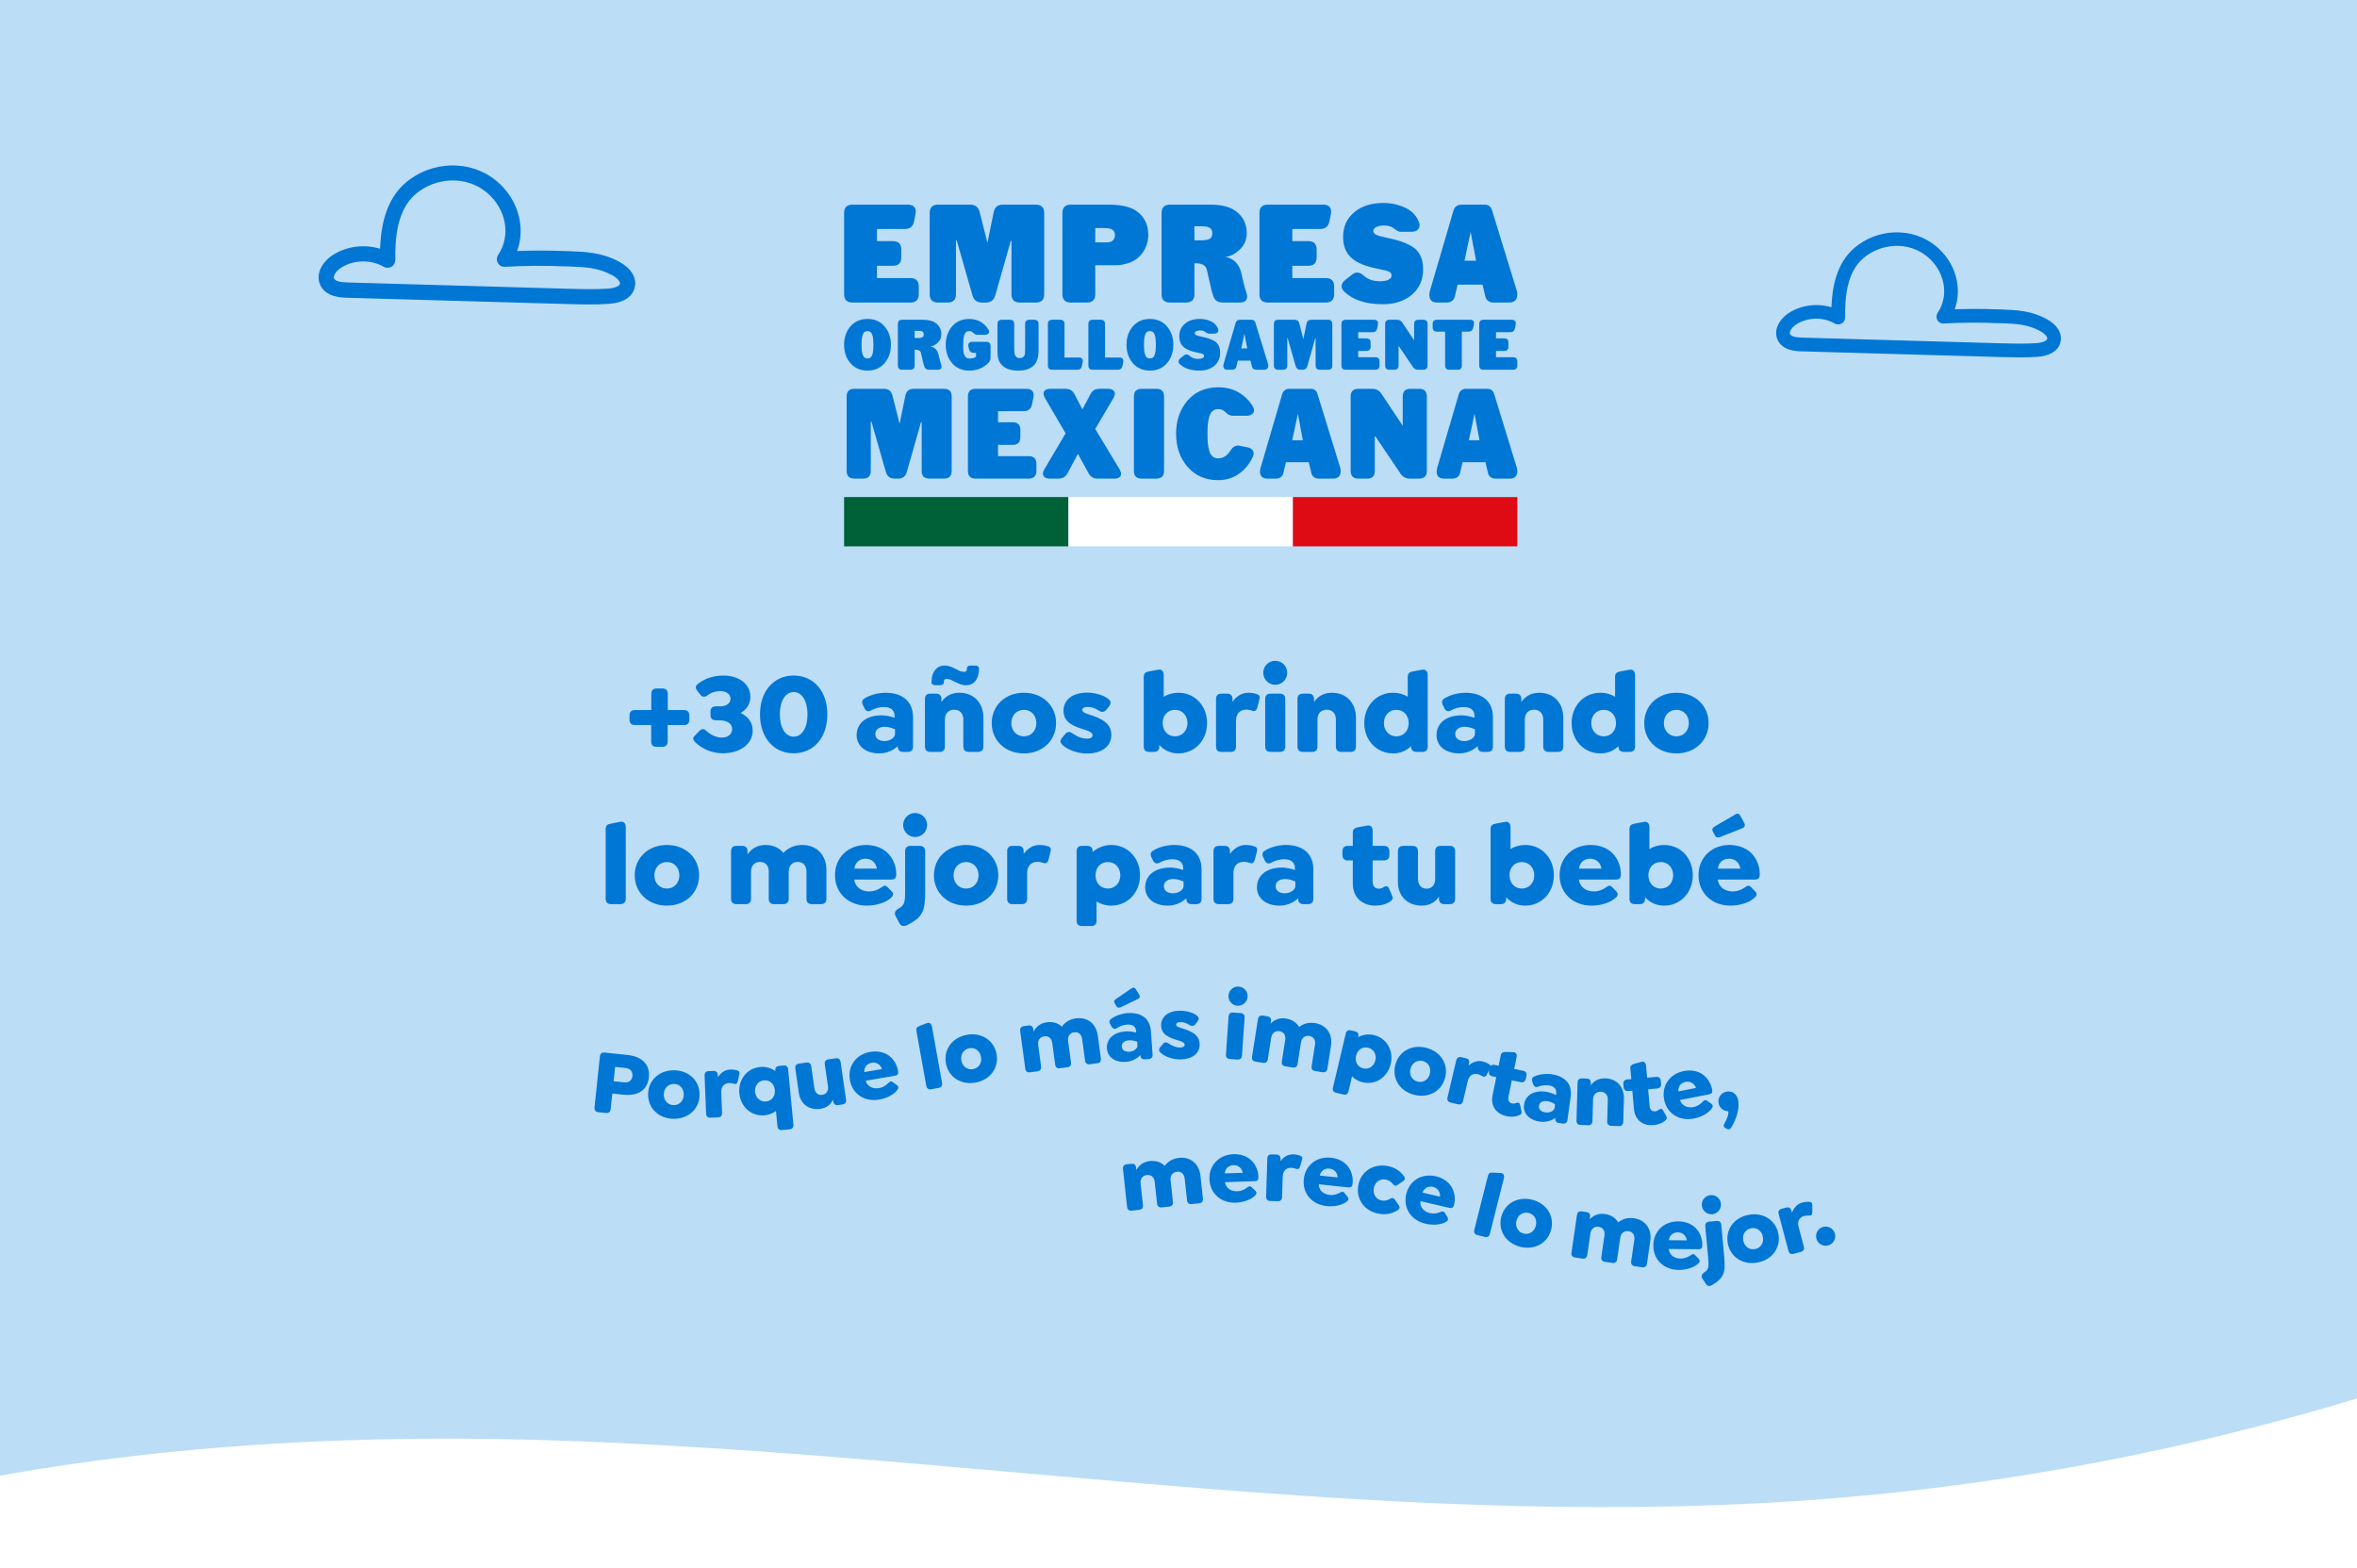 <svg width="511" height="340" viewBox="0 0 511 340" fill="none" xmlns="http://www.w3.org/2000/svg">
<rect x="0" y="0" width="511" height="340" fill="#333333" stroke="none"/>
<g clip-path="url(#clip0_777_2)">
<rect width="511" height="340" fill="white"/>
<path d="M-166.002 59.018C-102.255 2.979 -2.077 -12.09 89.299 -9.536C180.676 -6.982 271.092 9.805 362.553 3.741C469.537 -3.344 574.2 -42.825 652.242 -105.548L678.937 216.123C600.895 278.846 496.232 318.328 389.248 325.413C297.786 331.468 207.359 314.682 115.994 312.136C24.63 309.59 -75.56 324.65 -139.307 380.69L-166.002 59.018Z" fill="#BBDDF6"/>
<rect x="41" y="-42.548" width="430" height="316" fill="#BBDDF6"/>
<path d="M148.3 153.925C149.05 153.925 149.45 154.35 149.45 155.075V156C149.45 156.75 149.05 157.175 148.3 157.175H144.75V160.75C144.75 161.5 144.325 161.9 143.575 161.9H142.325C141.575 161.9 141.175 161.5 141.175 160.725V157.175H137.625C136.875 157.175 136.475 156.75 136.475 156V155.075C136.475 154.35 136.875 153.925 137.625 153.925H141.2V150.4C141.2 149.675 141.6 149.25 142.35 149.25H143.6C144.35 149.25 144.775 149.625 144.775 150.4V153.925H148.3ZM160.583 154.55C162.183 155.35 163.183 156.6 163.183 158.375C163.183 161.275 160.508 163.3 156.633 163.3C154.383 163.3 152.233 162.3 150.883 161.05C150.333 160.55 150.058 160.075 150.558 159.575L151.508 158.575C151.933 158.1 152.458 157.8 153.058 158.375C153.908 159.2 155.258 159.9 156.483 159.9C157.883 159.9 158.733 159.125 158.733 158.025C158.733 156.875 157.658 156.15 155.958 156.15H155.183C154.433 156.15 154.033 155.725 154.033 155V154.275C154.033 153.525 154.433 153.125 155.183 153.125H156.158C157.483 153.125 158.383 152.45 158.383 151.475C158.383 150.525 157.483 149.825 156.208 149.825C155.158 149.825 154.208 150.1 153.358 150.75C152.783 151.2 152.233 151.125 151.783 150.55L151.108 149.65C150.658 149.075 150.833 148.6 151.433 148.15C152.933 147.025 154.783 146.45 156.833 146.45C160.283 146.45 162.683 148.35 162.683 151.05C162.683 152.625 161.883 153.775 160.583 154.55ZM179.366 154.875C179.366 159.9 176.416 163.3 172.066 163.3C167.741 163.3 164.766 159.9 164.766 154.875C164.766 149.85 167.741 146.45 172.066 146.45C176.416 146.45 179.366 149.85 179.366 154.875ZM169.066 154.875C169.066 157.775 170.291 159.7 172.066 159.7C173.866 159.7 175.066 157.775 175.066 154.875C175.066 151.95 173.866 150.025 172.066 150.025C170.291 150.025 169.066 151.95 169.066 154.875ZM191.97 150.175C194.995 150.175 197.945 151.5 197.945 155.525V161.85C197.945 162.6 197.545 163 196.795 163H195.77C195.045 163 194.645 162.575 194.645 161.85V161.75C193.595 162.7 192.195 163.325 190.645 163.325C187.67 163.325 185.72 161.725 185.72 159.35C185.72 156.775 187.845 155.075 191.095 155.075C192.07 155.075 193.045 155.3 193.945 155.6V155.15C193.945 153.975 193.12 153.275 191.67 153.275C190.445 153.275 189.47 153.65 188.87 154C188.32 154.3 187.77 154.25 187.42 153.55L187.145 152.975C186.72 152.175 186.92 151.725 187.445 151.4C188.67 150.625 190.47 150.175 191.97 150.175ZM191.745 160.65C193.095 160.65 194.045 159.8 194.045 159.125V158.1C193.57 157.875 192.695 157.55 191.795 157.55C190.57 157.55 189.77 158.2 189.77 159.125C189.77 160.05 190.545 160.65 191.745 160.65ZM202.953 148.55C202.278 148.55 201.953 148.35 201.953 147.85C201.953 145.55 203.203 144.275 204.753 144.275C206.553 144.275 207.728 145.65 208.953 145.65C209.478 145.65 209.628 145.4 209.628 144.975C209.628 144.475 209.903 144.275 210.603 144.275H211.278C211.953 144.275 212.253 144.475 212.253 144.975C212.253 147.3 211.053 148.55 209.503 148.55C207.678 148.55 206.453 147.175 205.278 147.175C204.728 147.175 204.628 147.45 204.628 147.85C204.628 148.35 204.303 148.55 203.603 148.55H202.953ZM208.003 150.175C211.053 150.175 213.203 152.3 213.203 155.625V161.85C213.203 162.575 212.778 163 212.053 163H210.003C209.278 163 208.853 162.575 208.853 161.85V155.95C208.853 154.7 208.103 153.85 206.878 153.85C205.628 153.85 204.853 154.7 204.853 155.95V161.85C204.853 162.575 204.453 163 203.728 163H201.653C200.928 163 200.528 162.575 200.528 161.85V151.525C200.528 150.8 200.928 150.375 201.653 150.375H202.978C203.703 150.375 204.103 150.8 204.103 151.525V152.175C204.928 151 206.178 150.175 208.003 150.175ZM221.982 163.325C217.932 163.325 215.007 160.525 215.007 156.75C215.007 152.975 217.932 150.175 221.982 150.175C226.032 150.175 228.957 152.975 228.957 156.75C228.957 160.525 226.032 163.325 221.982 163.325ZM221.982 159.625C223.557 159.625 224.682 158.4 224.682 156.75C224.682 155.1 223.557 153.875 221.982 153.875C220.407 153.875 219.257 155.1 219.257 156.75C219.257 158.4 220.407 159.625 221.982 159.625ZM235.664 163.35C233.464 163.35 231.414 162.475 230.414 161.55C229.839 161.025 229.714 160.55 230.314 159.875L230.914 159.15C231.489 158.45 232.039 158.65 232.589 159.025C233.439 159.65 234.539 160.125 235.689 160.125C236.439 160.125 236.864 159.85 236.864 159.375C236.864 158.775 236.089 158.5 235.289 158.225C233.064 157.55 230.564 156.75 230.564 154.1C230.564 151.675 232.564 150.15 235.689 150.15C237.489 150.15 239.414 150.775 240.289 151.525C240.864 152.025 240.964 152.475 240.364 153.225L239.839 153.875C239.414 154.425 238.814 154.425 238.239 154.075C237.539 153.575 236.739 153.25 235.739 153.25C235.039 153.25 234.639 153.525 234.639 153.925C234.639 154.55 235.789 154.75 237.364 155.325C239.414 156.125 240.939 157.15 240.939 159.325C240.939 161.85 238.789 163.35 235.664 163.35ZM255.466 150.175C259.091 150.175 261.691 153.05 261.691 156.75C261.691 160.45 259.066 163.325 255.466 163.325C253.716 163.325 252.341 162.6 251.341 161.5V161.85C251.341 162.575 250.941 163 250.216 163H249.091C248.366 163 247.966 162.575 247.966 161.85V146.7C247.966 145.975 248.366 145.675 249.091 145.55L251.141 145.175C251.891 145.025 252.291 145.575 252.291 146.325V151.05C253.191 150.5 254.266 150.175 255.466 150.175ZM254.741 159.625C256.341 159.625 257.441 158.375 257.441 156.75C257.441 155.125 256.341 153.875 254.741 153.875C253.241 153.875 252.066 155 252.066 156.75C252.091 158.5 253.241 159.625 254.741 159.625ZM272.433 150.45C272.858 150.6 273.258 150.8 273.058 151.525L272.583 153.4C272.383 154.1 271.958 154.25 271.533 154.075C271.133 153.95 270.658 153.825 270.233 153.825C268.758 153.825 267.958 154.8 267.958 156.275V161.85C267.958 162.575 267.558 163 266.833 163H264.758C264.033 163 263.633 162.575 263.633 161.85V151.525C263.633 150.8 264.033 150.375 264.758 150.375H266.083C266.808 150.375 267.208 150.8 267.208 151.525V152.125C268.083 150.9 269.258 150.175 270.633 150.175C271.308 150.175 271.908 150.275 272.433 150.45ZM276.471 148.45C275.046 148.45 273.871 147.275 273.871 145.85C273.871 144.4 275.046 143.25 276.471 143.25C277.921 143.25 279.071 144.4 279.071 145.85C279.071 147.275 277.921 148.45 276.471 148.45ZM275.446 163C274.696 163 274.296 162.575 274.296 161.85V151.525C274.296 150.8 274.696 150.375 275.446 150.375H277.496C278.221 150.375 278.646 150.8 278.646 151.525V161.85C278.646 162.575 278.221 163 277.496 163H275.446ZM288.772 150.175C291.822 150.175 293.972 152.3 293.972 155.625V161.85C293.972 162.575 293.547 163 292.822 163H290.772C290.047 163 289.622 162.575 289.622 161.85V155.95C289.622 154.7 288.872 153.85 287.647 153.85C286.397 153.85 285.622 154.7 285.622 155.95V161.85C285.622 162.575 285.222 163 284.497 163H282.422C281.697 163 281.297 162.575 281.297 161.85V151.525C281.297 150.8 281.697 150.375 282.422 150.375H283.747C284.472 150.375 284.872 150.8 284.872 151.525V152.175C285.697 151 286.947 150.175 288.772 150.175ZM308.376 145.175C309.126 145.075 309.526 145.575 309.526 146.325V161.85C309.526 162.575 309.126 163 308.401 163H307.076C306.351 163 305.926 162.575 305.926 161.85V161.75C304.951 162.7 303.651 163.325 302.026 163.325C298.426 163.325 295.776 160.45 295.776 156.75C295.776 153.05 298.401 150.175 302.026 150.175C303.226 150.175 304.301 150.5 305.201 151.05V146.7C305.201 145.975 305.601 145.675 306.326 145.55L308.376 145.175ZM302.726 159.625C304.251 159.625 305.401 158.5 305.401 156.75C305.401 155 304.226 153.875 302.726 153.875C301.151 153.875 300.026 155.125 300.026 156.75C300.026 158.375 301.151 159.625 302.726 159.625ZM317.692 150.175C320.717 150.175 323.667 151.5 323.667 155.525V161.85C323.667 162.6 323.267 163 322.517 163H321.492C320.767 163 320.367 162.575 320.367 161.85V161.75C319.317 162.7 317.917 163.325 316.367 163.325C313.392 163.325 311.442 161.725 311.442 159.35C311.442 156.775 313.567 155.075 316.817 155.075C317.792 155.075 318.767 155.3 319.667 155.6V155.15C319.667 153.975 318.842 153.275 317.392 153.275C316.167 153.275 315.192 153.65 314.592 154C314.042 154.3 313.492 154.25 313.142 153.55L312.867 152.975C312.442 152.175 312.642 151.725 313.167 151.4C314.392 150.625 316.192 150.175 317.692 150.175ZM317.467 160.65C318.817 160.65 319.767 159.8 319.767 159.125V158.1C319.292 157.875 318.417 157.55 317.517 157.55C316.292 157.55 315.492 158.2 315.492 159.125C315.492 160.05 316.267 160.65 317.467 160.65ZM333.725 150.175C336.775 150.175 338.925 152.3 338.925 155.625V161.85C338.925 162.575 338.5 163 337.775 163H335.725C335 163 334.575 162.575 334.575 161.85V155.95C334.575 154.7 333.825 153.85 332.6 153.85C331.35 153.85 330.575 154.7 330.575 155.95V161.85C330.575 162.575 330.175 163 329.45 163H327.375C326.65 163 326.25 162.575 326.25 161.85V151.525C326.25 150.8 326.65 150.375 327.375 150.375H328.7C329.425 150.375 329.825 150.8 329.825 151.525V152.175C330.65 151 331.9 150.175 333.725 150.175ZM353.329 145.175C354.079 145.075 354.479 145.575 354.479 146.325V161.85C354.479 162.575 354.079 163 353.354 163H352.029C351.304 163 350.879 162.575 350.879 161.85V161.75C349.904 162.7 348.604 163.325 346.979 163.325C343.379 163.325 340.729 160.45 340.729 156.75C340.729 153.05 343.354 150.175 346.979 150.175C348.179 150.175 349.254 150.5 350.154 151.05V146.7C350.154 145.975 350.554 145.675 351.279 145.55L353.329 145.175ZM347.679 159.625C349.204 159.625 350.354 158.5 350.354 156.75C350.354 155 349.179 153.875 347.679 153.875C346.104 153.875 344.979 155.125 344.979 156.75C344.979 158.375 346.104 159.625 347.679 159.625ZM363.446 163.325C359.396 163.325 356.471 160.525 356.471 156.75C356.471 152.975 359.396 150.175 363.446 150.175C367.496 150.175 370.421 152.975 370.421 156.75C370.421 160.525 367.496 163.325 363.446 163.325ZM363.446 159.625C365.021 159.625 366.146 158.4 366.146 156.75C366.146 155.1 365.021 153.875 363.446 153.875C361.871 153.875 360.721 155.1 360.721 156.75C360.721 158.4 361.871 159.625 363.446 159.625ZM132.463 196C131.713 196 131.313 195.575 131.313 194.85V179.7C131.313 178.975 131.713 178.675 132.463 178.55L134.488 178.15C135.238 178 135.663 178.55 135.663 179.3V194.85C135.663 195.575 135.238 196 134.513 196H132.463ZM144.588 196.325C140.538 196.325 137.613 193.525 137.613 189.75C137.613 185.975 140.538 183.175 144.588 183.175C148.638 183.175 151.563 185.975 151.563 189.75C151.563 193.525 148.638 196.325 144.588 196.325ZM144.588 192.625C146.163 192.625 147.288 191.4 147.288 189.75C147.288 188.1 146.163 186.875 144.588 186.875C143.013 186.875 141.863 188.1 141.863 189.75C141.863 191.4 143.013 192.625 144.588 192.625ZM173.917 183.175C177.017 183.175 179.167 185.3 179.167 188.625V194.85C179.167 195.575 178.767 196 178.042 196H175.967C175.242 196 174.842 195.575 174.842 194.85V188.95C174.842 187.675 174.142 186.85 172.942 186.85C171.767 186.85 170.992 187.675 170.992 188.95V194.85C170.992 195.575 170.592 196 169.867 196H167.792C167.067 196 166.667 195.575 166.667 194.85V188.95C166.667 187.675 165.967 186.85 164.767 186.85C163.592 186.85 162.817 187.675 162.817 188.95V194.85C162.817 195.575 162.417 196 161.692 196H159.617C158.892 196 158.492 195.575 158.492 194.85V184.525C158.492 183.8 158.892 183.375 159.617 183.375H160.942C161.667 183.375 162.067 183.8 162.067 184.525V185.2C162.892 184.025 164.142 183.175 165.942 183.175C167.617 183.175 168.967 183.8 169.842 184.9C170.767 183.875 172.142 183.175 173.917 183.175ZM185.203 190.675C185.403 192.35 186.803 193.25 188.453 193.25C189.353 193.25 190.228 192.975 191.128 192.35C191.578 192 191.953 191.825 192.428 192.325L193.278 193.2C193.828 193.725 193.628 194.15 193.328 194.475C192.203 195.675 189.928 196.325 187.953 196.325C183.953 196.325 181.028 193.625 181.028 189.725C181.028 185.95 183.828 183.175 187.753 183.175C189.753 183.175 191.403 183.875 192.478 184.95C193.628 186.1 194.303 187.75 194.303 189.475C194.303 190.35 194.078 190.675 193.153 190.675H185.203ZM187.653 186.15C186.328 186.15 185.403 186.975 185.228 188.3H190.103C190.003 187.7 189.753 187.2 189.403 186.85C188.953 186.4 188.378 186.15 187.653 186.15ZM198.401 181.45C196.976 181.45 195.801 180.275 195.801 178.85C195.801 177.4 196.976 176.25 198.401 176.25C199.851 176.25 201.001 177.4 201.001 178.85C201.001 180.275 199.851 181.45 198.401 181.45ZM196.601 200.575C195.926 200.9 195.351 200.775 195.001 200.15L194.201 198.65C193.851 198 194.001 197.45 194.651 197.075C196.151 196.2 196.226 195.7 196.226 193V184.525C196.226 183.8 196.651 183.375 197.376 183.375H199.426C200.151 183.375 200.576 183.8 200.576 184.525V193.275C200.576 197.375 200.126 198.875 196.601 200.575ZM209.451 196.325C205.401 196.325 202.476 193.525 202.476 189.75C202.476 185.975 205.401 183.175 209.451 183.175C213.501 183.175 216.426 185.975 216.426 189.75C216.426 193.525 213.501 196.325 209.451 196.325ZM209.451 192.625C211.026 192.625 212.151 191.4 212.151 189.75C212.151 188.1 211.026 186.875 209.451 186.875C207.876 186.875 206.726 188.1 206.726 189.75C206.726 191.4 207.876 192.625 209.451 192.625ZM227.156 183.45C227.581 183.6 227.981 183.8 227.781 184.525L227.306 186.4C227.106 187.1 226.681 187.25 226.256 187.075C225.856 186.95 225.381 186.825 224.956 186.825C223.481 186.825 222.681 187.8 222.681 189.275V194.85C222.681 195.575 222.281 196 221.556 196H219.481C218.756 196 218.356 195.575 218.356 194.85V184.525C218.356 183.8 218.756 183.375 219.481 183.375H220.806C221.531 183.375 221.931 183.8 221.931 184.525V185.125C222.806 183.9 223.981 183.175 225.356 183.175C226.031 183.175 226.631 183.275 227.156 183.45ZM240.909 183.175C244.509 183.175 247.159 186.05 247.159 189.75C247.159 193.425 244.534 196.325 240.909 196.325C239.709 196.325 238.634 196 237.734 195.425V199.6C237.734 200.325 237.334 200.75 236.609 200.75H234.534C233.809 200.75 233.409 200.325 233.409 199.6V184.525C233.409 183.8 233.809 183.375 234.534 183.375H235.759C236.484 183.375 236.884 183.8 236.884 184.525V184.7C237.959 183.775 239.334 183.175 240.909 183.175ZM240.184 192.625C241.784 192.625 242.884 191.375 242.884 189.75C242.884 188.125 241.784 186.875 240.184 186.875C238.684 186.875 237.509 188 237.509 189.75C237.509 191.5 238.684 192.625 240.184 192.625ZM254.526 183.175C257.551 183.175 260.501 184.5 260.501 188.525V194.85C260.501 195.6 260.101 196 259.351 196H258.326C257.601 196 257.201 195.575 257.201 194.85V194.75C256.151 195.7 254.751 196.325 253.201 196.325C250.226 196.325 248.276 194.725 248.276 192.35C248.276 189.775 250.401 188.075 253.651 188.075C254.626 188.075 255.601 188.3 256.501 188.6V188.15C256.501 186.975 255.676 186.275 254.226 186.275C253.001 186.275 252.026 186.65 251.426 187C250.876 187.3 250.326 187.25 249.976 186.55L249.701 185.975C249.276 185.175 249.476 184.725 250.001 184.4C251.226 183.625 253.026 183.175 254.526 183.175ZM254.301 193.65C255.651 193.65 256.601 192.8 256.601 192.125V191.1C256.126 190.875 255.251 190.55 254.351 190.55C253.126 190.55 252.326 191.2 252.326 192.125C252.326 193.05 253.101 193.65 254.301 193.65ZM271.884 183.45C272.309 183.6 272.709 183.8 272.509 184.525L272.034 186.4C271.834 187.1 271.409 187.25 270.984 187.075C270.584 186.95 270.109 186.825 269.684 186.825C268.209 186.825 267.409 187.8 267.409 189.275V194.85C267.409 195.575 267.009 196 266.284 196H264.209C263.484 196 263.084 195.575 263.084 194.85V184.525C263.084 183.8 263.484 183.375 264.209 183.375H265.534C266.259 183.375 266.659 183.8 266.659 184.525V185.125C267.534 183.9 268.709 183.175 270.084 183.175C270.759 183.175 271.359 183.275 271.884 183.45ZM278.757 183.175C281.782 183.175 284.732 184.5 284.732 188.525V194.85C284.732 195.6 284.332 196 283.582 196H282.557C281.832 196 281.432 195.575 281.432 194.85V194.75C280.382 195.7 278.982 196.325 277.432 196.325C274.457 196.325 272.507 194.725 272.507 192.35C272.507 189.775 274.632 188.075 277.882 188.075C278.857 188.075 279.832 188.3 280.732 188.6V188.15C280.732 186.975 279.907 186.275 278.457 186.275C277.232 186.275 276.257 186.65 275.657 187C275.107 187.3 274.557 187.25 274.207 186.55L273.932 185.975C273.507 185.175 273.707 184.725 274.232 184.4C275.457 183.625 277.257 183.175 278.757 183.175ZM278.532 193.65C279.882 193.65 280.832 192.8 280.832 192.125V191.1C280.357 190.875 279.482 190.55 278.582 190.55C277.357 190.55 276.557 191.2 276.557 192.125C276.557 193.05 277.332 193.65 278.532 193.65ZM301.864 194.3C302.139 194.9 301.689 195.2 301.364 195.45C300.589 196 299.414 196.325 298.189 196.325C295.689 196.325 293.289 194.9 293.289 191.475V186.525H292.189C291.439 186.525 291.039 186.1 291.039 185.375V184.525C291.039 183.775 291.439 183.375 292.189 183.375H293.289V180.475C293.289 179.75 293.714 179.475 294.439 179.325L296.439 178.975C297.189 178.825 297.589 179.35 297.589 180.1V183.375H300.064C300.789 183.375 301.214 183.775 301.214 184.525V185.375C301.214 186.1 300.789 186.525 300.064 186.525H297.589V191.025C297.589 192.25 298.214 192.65 298.989 192.65C299.364 192.65 299.739 192.475 300.014 192.3C300.639 191.9 300.939 192.2 301.164 192.675L301.864 194.3ZM314.347 183.375C315.072 183.375 315.472 183.8 315.472 184.525V194.85C315.472 195.575 315.072 196 314.347 196H313.122C312.397 196 311.972 195.575 311.972 194.85V194.35C311.222 195.5 310.022 196.325 308.247 196.325C305.147 196.325 303.072 194.275 303.072 191.225V184.525C303.072 183.8 303.497 183.375 304.222 183.375H306.272C306.997 183.375 307.422 183.8 307.422 184.525V190.6C307.422 191.8 308.122 192.65 309.272 192.65C310.447 192.65 311.147 191.8 311.147 190.575V184.525C311.147 183.8 311.547 183.375 312.272 183.375H314.347ZM330.657 183.175C334.282 183.175 336.882 186.05 336.882 189.75C336.882 193.45 334.257 196.325 330.657 196.325C328.907 196.325 327.532 195.6 326.532 194.5V194.85C326.532 195.575 326.132 196 325.407 196H324.282C323.557 196 323.157 195.575 323.157 194.85V179.7C323.157 178.975 323.557 178.675 324.282 178.55L326.332 178.175C327.082 178.025 327.482 178.575 327.482 179.325V184.05C328.382 183.5 329.457 183.175 330.657 183.175ZM329.932 192.625C331.532 192.625 332.632 191.375 332.632 189.75C332.632 188.125 331.532 186.875 329.932 186.875C328.432 186.875 327.257 188 327.257 189.75C327.282 191.5 328.432 192.625 329.932 192.625ZM342.299 190.675C342.499 192.35 343.899 193.25 345.549 193.25C346.449 193.25 347.324 192.975 348.224 192.35C348.674 192 349.049 191.825 349.524 192.325L350.374 193.2C350.924 193.725 350.724 194.15 350.424 194.475C349.299 195.675 347.024 196.325 345.049 196.325C341.049 196.325 338.124 193.625 338.124 189.725C338.124 185.95 340.924 183.175 344.849 183.175C346.849 183.175 348.499 183.875 349.574 184.95C350.724 186.1 351.399 187.75 351.399 189.475C351.399 190.35 351.174 190.675 350.249 190.675H342.299ZM344.749 186.15C343.424 186.15 342.499 186.975 342.324 188.3H347.199C347.099 187.7 346.849 187.2 346.499 186.85C346.049 186.4 345.474 186.15 344.749 186.15ZM360.772 183.175C364.397 183.175 366.997 186.05 366.997 189.75C366.997 193.45 364.372 196.325 360.772 196.325C359.022 196.325 357.647 195.6 356.647 194.5V194.85C356.647 195.575 356.247 196 355.522 196H354.397C353.672 196 353.272 195.575 353.272 194.85V179.7C353.272 178.975 353.672 178.675 354.397 178.55L356.447 178.175C357.197 178.025 357.597 178.575 357.597 179.325V184.05C358.497 183.5 359.572 183.175 360.772 183.175ZM360.047 192.625C361.647 192.625 362.747 191.375 362.747 189.75C362.747 188.125 361.647 186.875 360.047 186.875C358.547 186.875 357.372 188 357.372 189.75C357.397 191.5 358.547 192.625 360.047 192.625ZM371.864 181.225L371.389 180.35C371.089 179.85 371.239 179.45 371.814 179.125L376.189 176.575C376.714 176.25 377.064 176.4 377.289 176.8L378.164 178.425C378.439 178.975 378.214 179.35 377.789 179.525L373.014 181.425C372.489 181.625 372.064 181.575 371.864 181.225ZM372.414 190.675C372.614 192.35 374.014 193.25 375.664 193.25C376.564 193.25 377.439 192.975 378.339 192.35C378.789 192 379.164 191.825 379.639 192.325L380.489 193.2C381.039 193.725 380.839 194.15 380.539 194.475C379.414 195.675 377.139 196.325 375.164 196.325C371.164 196.325 368.239 193.625 368.239 189.725C368.239 185.95 371.039 183.175 374.964 183.175C376.964 183.175 378.614 183.875 379.689 184.95C380.839 186.1 381.514 187.75 381.514 189.475C381.514 190.35 381.289 190.675 380.364 190.675H372.414ZM374.864 186.15C373.539 186.15 372.614 186.975 372.439 188.3H377.314C377.214 187.7 376.964 187.2 376.614 186.85C376.164 186.4 375.589 186.15 374.864 186.15Z" fill="#0076D5"/>
<path d="M69.071 60.051C69.098 58.159 70.478 56.368 72.092 55.33C75.106 53.366 78.996 52.883 82.407 53.927C82.573 49.149 83.585 43.388 87.864 39.68C93.53 34.784 102.001 34.579 107.581 39.178C112.322 43.096 114.013 49.222 112.111 54.416C115.588 54.286 119.096 54.287 122.569 54.434L123.385 54.446C127.038 54.596 130.495 54.727 134.203 56.721C136.793 58.112 138.07 60.154 137.632 62.22C137.177 64.367 135.152 65.66 131.935 65.875C128.946 66.077 125.929 65.985 123.026 65.911L75.224 64.544C73.968 64.51 70.641 64.414 69.422 61.77C69.169 61.195 69.063 60.622 69.071 60.051ZM85.683 56.438C85.675 57.009 85.374 57.543 84.864 57.829C84.354 58.132 83.718 58.123 83.2 57.838C80.368 56.199 76.614 56.292 73.88 58.08C72.957 58.687 72.143 59.769 72.428 60.377C72.665 60.902 73.64 61.193 75.336 61.234L123.138 62.6C125.96 62.673 128.895 62.764 131.721 62.576C133.191 62.483 134.306 62.042 134.412 61.521C134.516 61.033 133.761 60.207 132.644 59.62C129.6 57.994 126.795 57.888 123.256 57.756L122.424 57.745C118.12 57.553 113.747 57.588 109.452 57.837C108.831 57.877 108.232 57.559 107.93 56.999C107.628 56.457 107.654 55.788 108.004 55.255C110.838 51.053 109.762 45.229 105.489 41.693C101.135 38.09 94.492 38.289 90.031 42.142C86.001 45.625 85.634 51.917 85.701 56.356C85.701 56.373 85.7 56.389 85.7 56.405L85.683 56.438Z" fill="#0076D5"/>
<path d="M385.067 72.125C385.092 70.423 386.333 68.812 387.784 67.879C390.495 66.112 393.994 65.678 397.062 66.617C397.211 62.319 398.122 57.137 401.97 53.802C407.066 49.399 414.685 49.214 419.704 53.351C423.968 56.875 425.489 62.385 423.779 67.056C426.906 66.94 430.061 66.941 433.185 67.073L433.919 67.084C437.204 67.219 440.313 67.336 443.648 69.13C445.978 70.381 447.126 72.217 446.733 74.076C446.324 76.007 444.502 77.169 441.609 77.363C438.92 77.545 436.207 77.462 433.596 77.395L390.601 76.166C389.471 76.135 386.479 76.049 385.383 73.671C385.155 73.154 385.06 72.639 385.067 72.125ZM400.009 68.875C400.001 69.388 399.73 69.869 399.272 70.126C398.813 70.399 398.241 70.391 397.775 70.134C395.228 68.66 391.851 68.744 389.392 70.353C388.563 70.898 387.83 71.871 388.086 72.418C388.3 72.89 389.176 73.152 390.702 73.189L433.697 74.418C436.235 74.484 438.875 74.565 441.416 74.396C442.738 74.312 443.742 73.915 443.836 73.447C443.931 73.008 443.251 72.265 442.246 71.737C439.508 70.274 436.986 70.18 433.803 70.061L433.055 70.05C429.183 69.878 425.25 69.91 421.387 70.133C420.829 70.17 420.29 69.883 420.018 69.38C419.746 68.892 419.77 68.291 420.085 67.811C422.633 64.032 421.666 58.794 417.822 55.613C413.906 52.373 407.931 52.552 403.92 56.017C400.294 59.15 399.964 64.809 400.025 68.802C400.024 68.816 400.024 68.831 400.024 68.846L400.009 68.875Z" fill="#0076D5"/>
<path d="M129.728 241.106C129.131 241.043 128.829 240.669 128.892 240.072L130.056 229.013C130.119 228.417 130.493 228.114 131.089 228.177L136.022 228.696C139.344 229.046 140.956 230.925 140.679 233.551C140.403 236.176 138.477 237.663 135.115 237.309L132.748 237.06L132.392 240.441C132.33 241.038 131.956 241.34 131.359 241.277L129.728 241.106ZM133.029 234.394L135.356 234.639C136.271 234.736 137.004 234.27 137.109 233.275C137.217 232.241 136.598 231.633 135.683 231.536L133.356 231.291L133.029 234.394ZM145.997 242.537C142.758 242.481 140.457 240.201 140.509 237.181C140.561 234.162 142.94 231.962 146.179 232.018C149.419 232.075 151.719 234.355 151.667 237.374C151.615 240.394 149.237 242.593 145.997 242.537ZM146.048 239.577C147.308 239.599 148.225 238.635 148.248 237.315C148.271 235.995 147.388 235 146.128 234.978C144.868 234.956 143.931 235.92 143.908 237.24C143.886 238.56 144.788 239.556 146.048 239.577ZM159.754 232.021C160.099 232.127 160.425 232.274 160.288 232.86L159.968 234.374C159.831 234.94 159.496 235.074 159.151 234.947C158.827 234.86 158.443 234.775 158.103 234.789C156.924 234.836 156.316 235.641 156.363 236.82L156.541 241.276C156.564 241.856 156.258 242.209 155.678 242.232L154.02 242.298C153.44 242.321 153.107 241.994 153.084 241.414L152.754 233.161C152.731 232.582 153.037 232.229 153.617 232.206L154.676 232.164C155.256 232.14 155.589 232.467 155.612 233.047L155.631 233.527C156.292 232.519 157.208 231.902 158.307 231.859C158.846 231.837 159.329 231.898 159.754 232.021ZM169.865 230.984C170.442 230.929 170.813 231.235 170.868 231.812L172.012 243.818C172.067 244.395 171.761 244.766 171.183 244.821L169.551 244.977C168.953 245.034 168.603 244.726 168.548 244.148L168.233 240.843C167.558 241.349 166.726 241.69 165.79 241.779C162.904 242.054 160.575 239.966 160.294 237.019C160.013 234.072 161.905 231.582 164.792 231.307C166.047 231.187 167.185 231.541 168.092 232.197L168.08 232.078C168.025 231.501 168.332 231.13 168.909 231.075L169.865 230.984ZM166.067 238.779C167.282 238.664 168.112 237.68 167.979 236.287C167.846 234.893 166.825 234.086 165.631 234.2C164.376 234.32 163.575 235.4 163.699 236.695C163.822 237.989 164.813 238.899 166.067 238.779ZM181.22 229.425C181.794 229.342 182.159 229.633 182.242 230.207L183.421 238.383C183.504 238.957 183.236 239.339 182.662 239.422L181.692 239.561C181.118 239.644 180.733 239.356 180.65 238.782L180.593 238.386C180.131 239.383 179.275 240.173 177.869 240.376C175.415 240.73 173.537 239.344 173.189 236.929L172.424 231.623C172.341 231.049 172.629 230.664 173.203 230.582L174.826 230.347C175.4 230.265 175.785 230.553 175.868 231.127L176.562 235.937C176.699 236.887 177.35 237.48 178.261 237.349C179.191 237.214 179.649 236.462 179.509 235.492L178.818 230.701C178.735 230.127 179.003 229.745 179.577 229.662L181.22 229.425ZM187.673 234.29C188.057 235.584 189.283 236.104 190.584 235.881C191.294 235.759 191.946 235.424 192.572 234.809C192.879 234.473 193.151 234.284 193.593 234.614L194.382 235.189C194.886 235.528 194.786 235.89 194.594 236.187C193.869 237.286 192.163 238.106 190.606 238.373C187.452 238.914 184.78 237.181 184.253 234.106C183.742 231.129 185.575 228.562 188.669 228.032C190.246 227.761 191.642 228.09 192.635 228.792C193.697 229.543 194.453 230.753 194.686 232.113C194.804 232.803 194.671 233.09 193.942 233.215L187.673 234.29ZM188.993 230.391C187.948 230.57 187.33 231.346 187.372 232.414L191.215 231.755C191.055 231.295 190.791 230.935 190.467 230.706C190.052 230.412 189.565 230.293 188.993 230.391ZM201.886 236.13C201.295 236.236 200.92 235.958 200.818 235.387L198.673 223.458C198.571 222.887 198.843 222.594 199.416 222.39L200.954 221.788C201.523 221.564 201.936 221.937 202.042 222.528L204.243 234.771C204.345 235.342 204.071 235.737 203.5 235.84L201.886 236.13ZM211.481 234.685C208.291 235.25 205.596 233.453 205.069 230.479C204.543 227.505 206.456 224.891 209.646 224.326C212.837 223.761 215.532 225.559 216.058 228.533C216.585 231.507 214.671 234.12 211.481 234.685ZM210.965 231.771C212.205 231.551 212.921 230.429 212.691 229.129C212.46 227.829 211.403 227.021 210.163 227.241C208.922 227.461 208.187 228.586 208.417 229.886C208.647 231.186 209.724 231.99 210.965 231.771ZM233.262 220.764C235.72 220.432 237.651 221.887 238.007 224.523L238.672 229.459C238.75 230.033 238.478 230.413 237.903 230.491L236.258 230.712C235.683 230.79 235.321 230.496 235.243 229.921L234.613 225.243C234.476 224.232 233.833 223.653 232.882 223.781C231.95 223.907 231.424 224.644 231.56 225.655L232.191 230.332C232.268 230.907 231.997 231.287 231.422 231.364L229.777 231.586C229.202 231.664 228.839 231.37 228.762 230.795L228.131 226.117C227.995 225.106 227.352 224.527 226.4 224.655C225.469 224.781 224.943 225.518 225.079 226.529L225.709 231.206C225.787 231.781 225.515 232.161 224.94 232.238L223.295 232.46C222.72 232.538 222.358 232.243 222.28 231.669L221.177 223.483C221.099 222.908 221.371 222.528 221.946 222.451L222.996 222.309C223.571 222.231 223.934 222.526 224.011 223.1L224.083 223.636C224.612 222.616 225.512 221.808 226.939 221.616C228.267 221.437 229.404 221.788 230.216 222.567C230.839 221.655 231.855 220.953 233.262 220.764ZM242.121 218.227L241.692 217.556C241.424 217.174 241.521 216.846 241.961 216.554L245.307 214.269C245.707 213.98 245.995 214.08 246.198 214.386L246.989 215.633C247.239 216.056 247.081 216.368 246.752 216.532L243.05 218.321C242.643 218.51 242.301 218.494 242.121 218.227ZM244.447 219.624C246.861 219.451 249.29 220.34 249.52 223.552L249.881 228.599C249.924 229.198 249.628 229.54 249.029 229.583L248.212 229.641C247.633 229.682 247.29 229.366 247.248 228.788L247.242 228.708C246.459 229.526 245.377 230.105 244.141 230.193C241.767 230.363 240.119 229.198 239.984 227.302C239.837 225.248 241.435 223.77 244.029 223.584C244.807 223.528 245.597 223.652 246.333 223.84L246.307 223.481C246.24 222.544 245.542 222.032 244.385 222.115C243.407 222.185 242.65 222.54 242.192 222.853C241.77 223.124 241.328 223.116 241.009 222.577L240.757 222.134C240.372 221.52 240.506 221.149 240.906 220.86C241.839 220.172 243.25 219.71 244.447 219.624ZM244.866 227.996C245.943 227.919 246.652 227.186 246.614 226.647L246.555 225.83C246.163 225.677 245.447 225.468 244.728 225.519C243.751 225.589 243.15 226.153 243.202 226.892C243.255 227.63 243.908 228.064 244.866 227.996ZM255.912 229.663C254.153 229.687 252.503 229.01 251.693 228.281C251.227 227.867 251.122 227.488 251.595 226.942L252.067 226.355C252.519 225.789 252.961 225.943 253.405 226.237C254.092 226.727 254.977 227.095 255.897 227.083C256.497 227.075 256.834 226.85 256.829 226.47C256.822 225.99 256.199 225.778 255.556 225.567C253.769 225.052 251.76 224.439 251.731 222.32C251.705 220.38 253.288 219.138 255.787 219.103C257.227 219.084 258.774 219.563 259.482 220.153C259.948 220.546 260.033 220.905 259.561 221.512L259.148 222.038C258.814 222.482 258.334 222.489 257.87 222.215C257.305 221.823 256.661 221.572 255.861 221.583C255.302 221.59 254.985 221.815 254.989 222.135C254.996 222.635 255.918 222.782 257.184 223.225C258.833 223.842 260.064 224.645 260.088 226.385C260.116 228.405 258.412 229.628 255.912 229.663ZM268.263 218.025C267.126 217.946 266.253 216.943 266.332 215.806C266.412 214.649 267.414 213.796 268.551 213.875C269.708 213.955 270.562 214.936 270.482 216.094C270.403 217.231 269.42 218.105 268.263 218.025ZM266.64 229.58C266.041 229.539 265.745 229.177 265.785 228.599L266.357 220.359C266.397 219.78 266.74 219.463 267.338 219.504L268.974 219.618C269.553 219.658 269.869 220.021 269.829 220.599L269.257 228.84C269.217 229.418 268.854 229.734 268.276 229.694L266.64 229.58ZM285.083 221.788C287.532 222.174 288.967 224.12 288.554 226.748L287.779 231.668C287.689 232.24 287.32 232.527 286.747 232.436L285.107 232.178C284.534 232.088 284.271 231.702 284.361 231.129L285.095 226.467C285.254 225.459 284.803 224.72 283.855 224.571C282.926 224.425 282.211 224.98 282.053 225.988L281.319 230.65C281.228 231.223 280.859 231.509 280.287 231.419L278.647 231.161C278.074 231.071 277.811 230.685 277.901 230.112L278.635 225.45C278.793 224.442 278.343 223.703 277.395 223.554C276.466 223.408 275.751 223.963 275.592 224.971L274.858 229.633C274.768 230.206 274.399 230.492 273.826 230.402L272.186 230.144C271.613 230.054 271.35 229.668 271.44 229.095L272.725 220.936C272.815 220.363 273.184 220.077 273.757 220.167L274.804 220.332C275.377 220.422 275.64 220.808 275.55 221.381L275.466 221.914C276.264 221.088 277.358 220.572 278.78 220.796C280.104 221.004 281.093 221.666 281.648 222.644C282.506 221.949 283.68 221.567 285.083 221.788ZM297.852 224.383C300.654 225.046 302.187 227.773 301.505 230.653C300.828 233.514 298.25 235.288 295.428 234.62C294.494 234.399 293.717 233.947 293.122 233.334L292.352 236.584C292.219 237.148 291.829 237.406 291.265 237.272L289.649 236.889C289.085 236.756 288.852 236.351 288.986 235.787L291.764 224.051C291.898 223.487 292.288 223.23 292.852 223.363L293.806 223.589C294.37 223.723 294.603 224.127 294.469 224.692L294.437 224.828C295.445 224.306 296.626 224.093 297.852 224.383ZM295.545 231.606C296.791 231.901 297.878 231.13 298.177 229.865C298.477 228.6 297.851 227.424 296.605 227.13C295.438 226.853 294.315 227.512 293.993 228.875C293.67 230.237 294.378 231.329 295.545 231.606ZM306.63 237.346C303.487 236.563 301.758 233.824 302.488 230.893C303.218 227.963 306.03 226.355 309.174 227.138C312.318 227.922 314.047 230.661 313.317 233.592C312.586 236.522 309.774 238.13 306.63 237.346ZM307.346 234.474C308.569 234.779 309.679 234.045 309.998 232.765C310.317 231.484 309.681 230.315 308.458 230.011C307.236 229.706 306.106 230.435 305.787 231.715C305.468 232.996 306.123 234.17 307.346 234.474ZM322.766 230.646C323.069 230.841 323.344 231.07 323.055 231.598L322.341 232.97C322.057 233.479 321.698 233.517 321.4 233.303C321.111 233.132 320.764 232.948 320.433 232.87C319.285 232.599 318.483 233.211 318.212 234.36L317.188 238.701C317.055 239.265 316.666 239.523 316.101 239.39L314.486 239.009C313.921 238.876 313.688 238.471 313.821 237.907L315.716 229.867C315.849 229.303 316.239 229.045 316.803 229.178L317.835 229.422C318.4 229.555 318.633 229.959 318.5 230.524L318.39 230.991C319.296 230.198 320.344 229.849 321.415 230.101C321.94 230.225 322.389 230.413 322.766 230.646ZM329.867 240.976C329.986 241.49 329.585 241.653 329.29 241.797C328.594 242.103 327.621 242.169 326.661 241.972C324.702 241.569 323.05 240.067 323.601 237.382L324.398 233.503L323.536 233.326C322.948 233.206 322.703 232.808 322.82 232.24L322.956 231.574C323.077 230.986 323.455 230.737 324.043 230.858L324.905 231.035L325.371 228.762C325.488 228.194 325.865 228.047 326.457 228.046L328.081 228.094C328.693 228.097 328.922 228.572 328.801 229.16L328.274 231.727L330.214 232.125C330.782 232.242 331.051 232.623 330.93 233.211L330.793 233.877C330.677 234.445 330.275 234.71 329.707 234.593L327.767 234.195L327.043 237.722C326.846 238.682 327.272 239.096 327.879 239.22C328.173 239.281 328.495 239.204 328.739 239.111C329.293 238.898 329.48 239.181 329.58 239.59L329.867 240.976ZM336.366 232.876C338.763 233.206 340.957 234.577 340.518 237.767L339.83 242.78C339.748 243.374 339.387 243.648 338.793 243.566L337.981 243.454C337.406 243.376 337.135 242.995 337.214 242.421L337.225 242.341C336.289 242.98 335.112 243.323 333.883 243.154C331.525 242.83 330.154 241.349 330.413 239.467C330.693 237.426 332.563 236.31 335.139 236.664C335.911 236.771 336.659 237.055 337.34 237.391L337.389 237.034C337.517 236.103 336.94 235.458 335.79 235.3C334.819 235.167 334.006 235.358 333.492 235.57C333.024 235.748 332.593 235.648 332.392 235.055L332.237 234.57C331.987 233.889 332.195 233.555 332.646 233.354C333.701 232.873 335.177 232.713 336.366 232.876ZM335.046 241.154C336.116 241.301 336.962 240.73 337.035 240.195L337.147 239.383C336.795 239.153 336.137 238.8 335.424 238.702C334.453 238.569 333.748 238.997 333.647 239.73C333.547 240.463 334.095 241.023 335.046 241.154ZM348.033 233.766C350.472 233.837 352.142 235.586 352.065 238.245L351.92 243.223C351.903 243.802 351.554 244.132 350.974 244.116L349.335 244.068C348.755 244.051 348.425 243.701 348.442 243.122L348.579 238.404C348.608 237.404 348.028 236.707 347.048 236.678C346.049 236.649 345.409 237.311 345.38 238.311L345.243 243.029C345.226 243.609 344.896 243.939 344.317 243.922L342.657 243.874C342.078 243.857 341.768 243.508 341.785 242.928L342.024 234.672C342.041 234.092 342.371 233.761 342.951 233.778L344.01 233.809C344.59 233.826 344.9 234.175 344.883 234.755L344.868 235.275C345.555 234.354 346.574 233.723 348.033 233.766ZM361.275 242.028C361.537 242.486 361.2 242.757 360.959 242.98C360.38 243.473 359.467 243.815 358.491 243.902C356.499 244.08 354.485 243.115 354.242 240.386L353.89 236.441L353.014 236.52C352.416 236.573 352.067 236.263 352.016 235.685L351.955 235.008C351.902 234.41 352.192 234.063 352.79 234.009L353.666 233.931L353.46 231.621C353.409 231.043 353.728 230.793 354.295 230.622L355.864 230.201C356.451 230.029 356.807 230.419 356.86 231.016L357.093 233.626L359.065 233.45C359.643 233.399 360.01 233.687 360.063 234.285L360.123 234.962C360.175 235.54 359.866 235.909 359.289 235.96L357.317 236.136L357.636 239.722C357.723 240.698 358.25 240.972 358.867 240.917C359.166 240.89 359.452 240.724 359.659 240.565C360.129 240.202 360.389 240.42 360.602 240.783L361.275 242.028ZM364.211 238.466C364.625 239.75 365.862 240.242 367.158 239.989C367.864 239.85 368.509 239.5 369.12 238.871C369.419 238.527 369.687 238.332 370.137 238.652L370.938 239.208C371.451 239.536 371.359 239.9 371.173 240.202C370.474 241.317 368.788 242.176 367.237 242.48C364.097 243.094 361.386 241.423 360.787 238.361C360.207 235.398 361.979 232.789 365.061 232.186C366.631 231.879 368.034 232.175 369.043 232.854C370.123 233.58 370.906 234.772 371.171 236.126C371.305 236.813 371.179 237.103 370.452 237.245L364.211 238.466ZM365.439 234.537C364.399 234.741 363.799 235.53 363.866 236.598L367.693 235.849C367.522 235.393 367.249 235.039 366.921 234.818C366.498 234.534 366.008 234.426 365.439 234.537ZM374.147 236.691C375.384 236.364 376.446 237.015 376.783 238.291C377.248 240.051 376.5 242.545 375.327 244.447C375.047 244.873 374.736 244.872 374.429 244.726L374.072 244.551C373.648 244.353 373.647 243.96 373.856 243.574C374.471 242.46 374.818 241.5 374.698 240.89C373.747 240.893 372.88 240.274 372.62 239.288C372.318 238.147 373.006 236.993 374.147 236.691Z" fill="#0076D5"/>
<path d="M255.61 251.009C258.076 250.741 259.97 252.245 260.258 254.889L260.797 259.84C260.859 260.416 260.578 260.789 260.001 260.852L258.351 261.031C257.775 261.094 257.42 260.791 257.357 260.214L256.846 255.522C256.736 254.508 256.107 253.912 255.153 254.016C254.219 254.118 253.674 254.841 253.784 255.855L254.295 260.548C254.358 261.124 254.076 261.497 253.5 261.56L251.85 261.739C251.273 261.802 250.918 261.499 250.855 260.922L250.344 256.23C250.234 255.216 249.606 254.62 248.652 254.724C247.717 254.826 247.172 255.549 247.283 256.563L247.793 261.255C247.856 261.832 247.575 262.205 246.998 262.267L245.348 262.447C244.771 262.51 244.416 262.206 244.354 261.63L243.46 253.418C243.397 252.842 243.678 252.469 244.255 252.406L245.309 252.292C245.885 252.229 246.24 252.532 246.303 253.109L246.361 253.646C246.916 252.64 247.836 251.856 249.268 251.7C250.6 251.555 251.728 251.935 252.519 252.734C253.166 251.839 254.199 251.163 255.61 251.009ZM265.575 256.273C265.778 257.607 266.921 258.29 268.24 258.247C268.96 258.224 269.652 257.981 270.356 257.458C270.706 257.167 271.002 257.017 271.394 257.404L272.097 258.082C272.55 258.487 272.401 258.832 272.17 259.1C271.302 260.089 269.499 260.668 267.92 260.719C264.722 260.823 262.313 258.74 262.212 255.622C262.114 252.603 264.28 250.312 267.419 250.21C269.018 250.158 270.355 250.675 271.243 251.506C272.192 252.396 272.775 253.698 272.82 255.077C272.842 255.777 272.671 256.042 271.931 256.066L265.575 256.273ZM267.416 252.591C266.357 252.626 265.638 253.309 265.533 254.373L269.431 254.247C269.335 253.769 269.122 253.376 268.833 253.105C268.462 252.757 267.996 252.572 267.416 252.591ZM281.818 250.508C282.154 250.639 282.469 250.809 282.291 251.384L281.864 252.871C281.686 253.426 281.342 253.535 281.007 253.384C280.69 253.274 280.314 253.162 279.974 253.151C278.794 253.114 278.13 253.873 278.093 255.053L277.952 259.511C277.933 260.09 277.603 260.42 277.023 260.402L275.364 260.349C274.784 260.331 274.475 259.981 274.493 259.401L274.755 251.145C274.773 250.565 275.104 250.236 275.683 250.254L276.743 250.288C277.323 250.306 277.632 250.656 277.613 251.236L277.598 251.715C278.329 250.758 279.287 250.208 280.386 250.243C280.926 250.26 281.403 250.355 281.818 250.508ZM285.906 256.726C285.923 258.075 286.96 258.91 288.273 259.05C288.989 259.126 289.708 258.981 290.477 258.561C290.865 258.32 291.178 258.213 291.513 258.651L292.115 259.419C292.508 259.883 292.313 260.204 292.047 260.437C291.05 261.297 289.186 261.621 287.615 261.454C284.433 261.115 282.335 258.719 282.665 255.616C282.985 252.613 285.448 250.643 288.57 250.976C290.161 251.145 291.414 251.842 292.178 252.788C292.996 253.801 293.393 255.17 293.247 256.543C293.172 257.239 292.966 257.478 292.23 257.4L285.906 256.726ZM288.238 253.334C287.184 253.222 286.379 253.8 286.127 254.839L290.005 255.252C289.976 254.766 289.82 254.347 289.571 254.039C289.251 253.643 288.815 253.395 288.238 253.334ZM298.899 263.116C295.811 262.547 293.931 259.944 294.481 256.954C295.032 253.964 297.715 252.201 300.803 252.769C302.475 253.077 303.641 253.922 304.415 255.02C304.62 255.343 304.72 255.687 304.207 256.04L302.973 256.89C302.651 257.095 302.334 257.159 301.957 256.663C301.549 256.12 300.995 255.814 300.405 255.706C299.146 255.474 298.084 256.275 297.845 257.573C297.606 258.871 298.29 260.014 299.569 260.249C300.159 260.358 300.789 260.25 301.364 259.888C301.892 259.559 302.165 259.731 302.394 260.037L303.244 261.272C303.597 261.784 303.382 262.07 303.076 262.298C301.961 263.049 300.571 263.423 298.899 263.116ZM307.947 260.381C307.798 261.722 308.725 262.678 310.01 262.979C310.711 263.143 311.443 263.088 312.258 262.765C312.672 262.575 312.996 262.506 313.275 262.983L313.778 263.819C314.111 264.328 313.877 264.623 313.584 264.821C312.49 265.551 310.599 265.643 309.06 265.283C305.945 264.555 304.158 261.919 304.868 258.881C305.556 255.94 308.243 254.288 311.3 255.003C312.858 255.368 314.016 256.213 314.657 257.247C315.344 258.352 315.569 259.76 315.255 261.104C315.095 261.786 314.861 261.998 314.14 261.829L307.947 260.381ZM310.68 257.302C309.648 257.061 308.777 257.535 308.4 258.536L312.197 259.424C312.229 258.938 312.125 258.503 311.916 258.167C311.647 257.734 311.245 257.435 310.68 257.302ZM320.293 267.736C319.711 267.589 319.484 267.181 319.627 266.619L322.597 254.868C322.739 254.306 323.108 254.152 323.714 254.202L325.363 254.289C325.974 254.319 326.196 254.829 326.049 255.411L323 267.472C322.858 268.034 322.445 268.28 321.883 268.138L320.293 267.736ZM329.654 270.296C326.503 269.539 324.752 266.814 325.457 263.878C326.163 260.941 328.961 259.31 332.112 260.067C335.262 260.824 337.014 263.548 336.308 266.485C335.603 269.421 332.804 271.053 329.654 270.296ZM330.345 267.418C331.57 267.712 332.675 266.969 332.983 265.686C333.291 264.402 332.645 263.239 331.42 262.945C330.195 262.651 329.071 263.388 328.763 264.672C328.455 265.955 329.12 267.123 330.345 267.418ZM354.255 264.098C356.709 264.455 358.166 266.385 357.783 269.018L357.065 273.946C356.981 274.52 356.615 274.81 356.041 274.726L354.399 274.487C353.825 274.403 353.557 274.021 353.641 273.447L354.321 268.776C354.468 267.767 354.009 267.033 353.059 266.894C352.129 266.759 351.421 267.323 351.274 268.332L350.593 273.003C350.509 273.577 350.144 273.867 349.57 273.783L347.927 273.544C347.353 273.46 347.085 273.078 347.169 272.504L347.85 267.833C347.997 266.824 347.538 266.09 346.588 265.951C345.658 265.816 344.949 266.38 344.802 267.389L344.121 272.06C344.038 272.634 343.672 272.924 343.098 272.84L341.455 272.601C340.881 272.517 340.614 272.135 340.697 271.561L341.888 263.387C341.972 262.813 342.338 262.523 342.912 262.606L343.961 262.759C344.535 262.843 344.802 263.226 344.719 263.799L344.641 264.334C345.429 263.499 346.517 262.97 347.942 263.178C349.268 263.371 350.265 264.021 350.83 264.993C351.681 264.288 352.85 263.893 354.255 264.098ZM361.774 270.757C361.922 272.098 363.036 272.828 364.356 272.839C365.075 272.846 365.777 272.632 366.502 272.138C366.864 271.861 367.165 271.724 367.542 272.127L368.216 272.833C368.652 273.257 368.489 273.596 368.247 273.854C367.338 274.806 365.514 275.31 363.934 275.296C360.734 275.268 358.413 273.087 358.44 269.967C358.467 266.948 360.726 264.747 363.866 264.775C365.466 264.789 366.781 265.36 367.634 266.228C368.546 267.156 369.074 268.481 369.062 269.861C369.056 270.561 368.873 270.819 368.133 270.812L361.774 270.757ZM363.765 267.154C362.705 267.145 361.96 267.798 361.81 268.857L365.71 268.891C365.634 268.41 365.438 268.009 365.16 267.726C364.804 267.363 364.345 267.159 363.765 267.154ZM371.218 263.223C370.082 263.326 369.061 262.475 368.957 261.34C368.852 260.185 369.705 259.183 370.84 259.08C371.995 258.974 372.995 259.807 373.1 260.962C373.204 262.098 372.373 263.117 371.218 263.223ZM371.171 278.59C370.657 278.898 370.19 278.84 369.866 278.368L369.12 277.231C368.794 276.738 368.873 276.289 369.364 275.943C370.495 275.137 370.519 274.733 370.323 272.582L369.708 265.83C369.655 265.253 369.963 264.883 370.541 264.831L372.174 264.682C372.752 264.629 373.121 264.937 373.174 265.515L373.809 272.486C374.106 275.752 373.856 276.98 371.171 278.59ZM381.043 273.692C377.858 274.289 375.146 272.519 374.589 269.55C374.033 266.582 375.92 263.949 379.105 263.352C382.289 262.755 385.002 264.526 385.558 267.494C386.115 270.462 384.227 273.095 381.043 273.692ZM380.497 270.783C381.736 270.551 382.44 269.422 382.197 268.124C381.953 266.827 380.888 266.03 379.65 266.262C378.411 266.494 377.688 267.627 377.931 268.924C378.174 270.221 379.259 271.015 380.497 270.783ZM392.196 260.529C392.555 260.558 392.905 260.631 392.9 261.232L392.918 262.779C392.907 263.362 392.609 263.565 392.245 263.517C391.91 263.503 391.517 263.504 391.188 263.591C390.048 263.894 389.63 264.812 389.933 265.953L391.079 270.263C391.228 270.824 391.006 271.234 390.445 271.383L388.841 271.81C388.28 271.959 387.884 271.712 387.735 271.152L385.613 263.169C385.464 262.609 385.686 262.198 386.246 262.049L387.271 261.777C387.831 261.628 388.228 261.874 388.377 262.434L388.5 262.898C388.925 261.771 389.684 260.969 390.748 260.687C391.269 260.548 391.754 260.502 392.196 260.529ZM396.392 269.974C395.28 270.302 394.131 269.661 393.809 268.568C393.486 267.474 394.102 266.312 395.215 265.984C396.308 265.661 397.476 266.297 397.799 267.39C398.121 268.484 397.486 269.651 396.392 269.974Z" fill="#0076D5"/>
<path d="M188.075 80.341C186.543 80.341 185.305 79.799 184.377 78.732C183.464 77.665 183 76.334 183 74.74C183 73.145 183.464 71.815 184.377 70.749C185.305 69.681 186.543 69.14 188.075 69.14C189.607 69.14 190.845 69.681 191.757 70.749C192.686 71.815 193.15 73.147 193.15 74.74C193.15 76.333 192.686 77.665 191.757 78.732C190.844 79.799 189.607 80.341 188.075 80.341ZM188.756 77.478C189.127 77.151 189.267 76.441 189.314 75.837C189.376 75.234 189.376 74.244 189.314 73.64C189.267 73.036 189.128 72.325 188.756 72.015C188.4 71.689 187.75 71.689 187.379 72.015C187.023 72.324 186.885 73.034 186.822 73.64C186.775 74.244 186.775 75.234 186.822 75.837C186.883 76.441 187.023 77.151 187.379 77.478C187.75 77.787 188.4 77.787 188.756 77.478Z" fill="#0076D5"/>
<path d="M195.588 80.154C194.97 80.154 194.661 79.845 194.661 79.225V70.251C194.661 69.632 194.97 69.322 195.588 69.322H200.03C201.237 69.322 202.166 69.537 202.801 69.987C203.653 70.575 204.084 71.411 204.084 72.478C204.084 73.206 203.822 73.809 203.295 74.305C202.768 74.799 202.243 75.062 201.702 75.109C202.585 75.216 203.234 75.883 203.466 76.811L203.73 77.956C203.852 78.436 203.962 78.806 204.055 79.087C204.287 79.75 204.009 80.153 203.327 80.153H201.47C200.913 80.153 200.557 79.937 200.402 79.488C200.356 79.349 200.278 79.117 200.187 78.777L199.723 76.75C199.66 76.469 199.645 75.837 198.484 75.806H198.299V79.225C198.299 79.844 197.99 80.154 197.371 80.154H195.588ZM198.296 73.269H199.132C199.612 73.269 199.921 73.19 200.092 73.021C200.216 72.899 200.277 72.712 200.277 72.48C200.277 72.264 200.216 72.092 200.092 71.969C199.921 71.8 199.597 71.722 199.148 71.722H198.296V73.269Z" fill="#0076D5"/>
<path d="M211.612 76.489H211.102C210.544 76.489 210.204 76.209 210.08 75.669L209.956 75.128C209.816 74.492 210.111 74.107 210.776 74.107H213.825C214.444 74.107 214.754 74.416 214.754 75.036V77.481C214.754 77.945 214.616 78.317 214.337 78.61C213.223 79.771 211.815 80.344 210.113 80.344C208.581 80.344 207.342 79.802 206.415 78.736C205.502 77.668 205.038 76.337 205.038 74.743C205.038 73.148 205.502 71.818 206.415 70.752C207.342 69.684 208.581 69.143 210.113 69.143C211.118 69.143 211.986 69.375 212.712 69.839C213.439 70.302 213.98 70.876 214.337 71.541C214.646 72.113 214.244 72.578 213.563 72.578H211.876C211.644 72.578 211.412 72.469 211.304 72.408C211.227 72.346 210.902 72.052 210.794 71.974C210.609 71.834 210.377 71.773 210.113 71.773C209.555 71.773 209.199 72.098 209.029 72.733C208.86 73.35 208.827 73.876 208.827 74.743V75.518L208.874 76.183C208.89 76.476 208.937 76.677 208.998 76.817C209.169 77.265 209.525 77.793 210.267 77.715C210.886 77.715 211.335 77.574 211.612 77.312V76.489Z" fill="#0076D5"/>
<path d="M217.376 79.304C216.896 78.855 216.587 78.375 216.447 77.834C216.309 77.293 216.246 76.597 216.246 75.777V70.253C216.246 69.634 216.555 69.323 217.173 69.323H218.953C219.572 69.323 219.882 69.632 219.882 70.253V75.468C219.882 76.226 219.929 76.706 220.021 76.908C220.269 77.416 220.501 77.618 221.058 77.618C221.569 77.618 221.925 77.433 222.112 77.062C222.203 76.861 222.25 76.318 222.25 75.468V70.253C222.25 69.634 222.559 69.323 223.179 69.323H224.231C224.85 69.323 225.16 69.632 225.16 70.253V75.777C225.16 77.355 224.851 78.47 224.231 79.119C223.456 79.939 222.313 80.343 220.796 80.343C219.279 80.343 218.135 80.001 217.376 79.306V79.304Z" fill="#0076D5"/>
<path d="M228.108 80.154C227.489 80.154 227.18 79.845 227.18 79.225V70.251C227.18 69.632 227.489 69.322 228.108 69.322H229.857C230.475 69.322 230.786 69.631 230.786 70.251V77.507H233.912C234.577 77.507 234.872 77.895 234.732 78.528L234.563 79.332C234.455 79.874 234.13 80.151 233.556 80.151H228.109L228.108 80.154Z" fill="#0076D5"/>
<path d="M236.889 80.154C236.27 80.154 235.961 79.845 235.961 79.225V70.251C235.961 69.632 236.27 69.322 236.889 69.322H238.638C239.256 69.322 239.567 69.631 239.567 70.251V77.507H242.693C243.358 77.507 243.653 77.895 243.513 78.528L243.344 79.332C243.236 79.874 242.911 80.151 242.337 80.151H236.89L236.889 80.154Z" fill="#0076D5"/>
<path d="M249.305 80.341C247.773 80.341 246.535 79.799 245.607 78.732C244.694 77.665 244.23 76.334 244.23 74.74C244.23 73.145 244.694 71.815 245.607 70.749C246.535 69.681 247.773 69.14 249.305 69.14C250.836 69.14 252.075 69.681 252.987 70.749C253.916 71.815 254.38 73.147 254.38 74.74C254.38 76.333 253.916 77.665 252.987 78.732C252.073 79.799 250.836 80.341 249.305 80.341ZM249.986 77.478C250.356 77.151 250.497 76.441 250.543 75.837C250.606 75.234 250.606 74.244 250.543 73.64C250.497 73.036 250.358 72.325 249.986 72.015C249.63 71.689 248.979 71.689 248.609 72.015C248.253 72.324 248.114 73.034 248.052 73.64C248.005 74.244 248.005 75.234 248.052 75.837C248.113 76.441 248.253 77.151 248.609 77.478C248.979 77.787 249.63 77.787 249.986 77.478Z" fill="#0076D5"/>
<path d="M255.781 78.934C255.364 78.499 255.441 78.035 255.921 77.648L256.694 77.044C257.097 76.719 257.53 76.782 257.979 77.199C258.427 77.602 259.031 77.803 259.759 77.803C260.548 77.803 261.043 77.555 261.043 77.168C261.043 76.782 260.764 76.658 259.542 76.424C257.003 75.93 255.673 75.001 255.673 72.897C255.673 71.766 256.076 70.87 256.895 70.174C257.715 69.476 258.799 69.136 260.146 69.136C261.012 69.136 261.816 69.322 262.574 69.678C263.333 70.034 263.827 70.591 264.09 71.333C264.275 71.905 263.905 72.324 263.24 72.324H262.109C261.753 72.371 261.397 71.999 261.072 71.813C260.84 71.691 260.531 71.626 260.144 71.626C259.526 71.626 259.015 71.889 259.015 72.198C259.015 72.57 259.294 72.741 260.593 73.004C261.708 73.251 262.357 73.437 263.053 73.807C264.029 74.303 264.523 75.107 264.523 76.5C264.523 77.645 264.106 78.575 263.285 79.285C262.465 79.982 261.381 80.338 260.067 80.338C258.179 80.338 256.755 79.874 255.781 78.93V78.934Z" fill="#0076D5"/>
<path d="M266.05 80.154C265.322 80.154 265.074 79.567 265.308 78.808L267.907 69.942C268.015 69.571 268.355 69.323 268.743 69.323H271.342C271.76 69.323 272.038 69.525 272.162 69.942L274.886 78.792C275.118 79.549 274.823 80.153 274.097 80.153H272.286C271.869 80.153 271.497 79.89 271.42 79.472L271.11 78.172H268.356L268.047 79.472C267.97 79.889 267.599 80.153 267.181 80.153H266.052L266.05 80.154ZM270.395 75.527L269.791 72.34L269.11 75.527H270.395Z" fill="#0076D5"/>
<path d="M277.105 80.154C276.487 80.154 276.177 79.845 276.177 79.225V70.251C276.177 69.632 276.487 69.322 277.105 69.322H280.679C281.22 69.322 281.562 69.584 281.7 70.127L282.567 73.546L283.262 70.143C283.37 69.602 283.71 69.323 284.267 69.323H287.919C288.537 69.323 288.848 69.632 288.848 70.253V79.227C288.848 79.845 288.539 80.156 287.919 80.156H286.155C285.537 80.156 285.226 79.847 285.226 79.227V73.332H285.148L283.431 79.367C283.277 79.894 282.937 80.156 282.394 80.156H281.947C281.405 80.156 281.064 79.894 280.909 79.367L279.16 73.271H279.083V79.227C279.083 79.845 278.774 80.156 278.155 80.156H277.102L277.105 80.154Z" fill="#0076D5"/>
<path d="M291.753 80.154C291.135 80.154 290.826 79.845 290.826 79.225V70.251C290.826 69.632 291.135 69.322 291.753 69.322H297.912C298.547 69.322 298.856 69.71 298.732 70.343L298.563 71.193C298.455 71.734 298.114 72.013 297.556 72.013H294.461V73.359H296.224C296.843 73.359 297.154 73.669 297.154 74.287V75.154C297.154 75.772 296.844 76.083 296.224 76.083H294.461V77.444H298.159C298.777 77.444 299.088 77.753 299.088 78.373V79.224C299.088 79.842 298.779 80.153 298.159 80.153H291.753V80.154Z" fill="#0076D5"/>
<path d="M301.232 80.154C300.613 80.154 300.304 79.845 300.304 79.225V70.251C300.304 69.632 300.613 69.322 301.232 69.322H302.887C303.367 69.322 303.754 69.523 304.016 69.926L306.553 73.731H306.585V70.249C306.585 69.631 306.895 69.32 307.513 69.32H308.566C309.185 69.32 309.494 69.629 309.494 70.249V79.224C309.494 79.842 309.185 80.153 308.566 80.153H307.436C306.956 80.153 306.585 79.952 306.323 79.565L303.29 75.062H303.213V79.224C303.213 79.842 302.903 80.153 302.285 80.153H301.232V80.154Z" fill="#0076D5"/>
<path d="M314.237 80.154C313.619 80.154 313.308 79.845 313.308 79.225V71.891H311.528C310.91 71.891 310.601 71.583 310.601 70.963V70.251C310.601 69.632 310.91 69.322 311.528 69.322H318.723C319.388 69.322 319.683 69.71 319.542 70.343L319.388 71.071C319.264 71.612 318.924 71.889 318.367 71.889H316.927V79.224C316.927 79.842 316.618 80.153 315.999 80.153H314.236L314.237 80.154Z" fill="#0076D5"/>
<path d="M321.625 80.154C321.007 80.154 320.697 79.845 320.697 79.225V70.251C320.697 69.632 321.007 69.322 321.625 69.322H327.784C328.418 69.322 328.728 69.71 328.604 70.343L328.435 71.193C328.327 71.734 327.985 72.013 327.428 72.013H324.332V73.359H326.096C326.714 73.359 327.025 73.669 327.025 74.287V75.154C327.025 75.772 326.716 76.083 326.096 76.083H324.332V77.444H328.03C328.649 77.444 328.96 77.753 328.96 78.373V79.224C328.96 79.842 328.65 80.153 328.03 80.153H321.625V80.154Z" fill="#0076D5"/>
<path d="M185.223 103.751C184.11 103.751 183.554 103.196 183.554 102.083V85.957C183.554 84.844 184.11 84.289 185.223 84.289H191.644C192.618 84.289 193.229 84.761 193.48 85.735L195.038 91.878L196.289 85.761C196.484 84.788 197.096 84.287 198.096 84.287H204.658C205.771 84.287 206.326 84.843 206.326 85.956V102.081C206.326 103.194 205.771 103.75 204.658 103.75H201.488C200.375 103.75 199.819 103.194 199.819 102.081V91.488H199.679L196.593 102.331C196.315 103.276 195.704 103.75 194.732 103.75H193.925C192.952 103.75 192.34 103.278 192.063 102.331L188.921 91.377H188.782V102.081C188.782 103.194 188.226 103.75 187.113 103.75H185.223V103.751Z" fill="#0076D5"/>
<path d="M211.512 103.751C210.401 103.751 209.845 103.196 209.845 102.083V85.957C209.845 84.844 210.401 84.289 211.512 84.289H222.579C223.719 84.289 224.275 84.985 224.052 86.123L223.746 87.652C223.551 88.626 222.939 89.126 221.939 89.126H216.378V91.545H219.547C220.659 91.545 221.214 92.1 221.214 93.213V94.769C221.214 95.882 220.659 96.438 219.547 96.438H216.378V98.884H223.023C224.136 98.884 224.692 99.44 224.692 100.553V102.081C224.692 103.194 224.136 103.75 223.023 103.75H211.512V103.751Z" fill="#0076D5"/>
<path d="M227.547 103.751C226.214 103.751 225.74 102.89 226.409 101.749L231.023 93.936L226.547 86.291C225.88 85.094 226.352 84.287 227.687 84.287H230.996C231.914 84.287 232.553 84.677 232.97 85.484L234.666 88.737L236.389 85.484C236.807 84.677 237.446 84.287 238.364 84.287H240.255C241.59 84.287 242.062 85.149 241.395 86.291L237.448 92.991L242.73 101.751C243.424 102.946 242.953 103.753 241.617 103.753H237.976C237.058 103.753 236.418 103.363 236.001 102.585L233.693 98.386L231.442 102.585C231.025 103.363 230.385 103.753 229.467 103.753H227.549L227.547 103.751Z" fill="#0076D5"/>
<path d="M247.501 103.751C246.39 103.751 245.834 103.196 245.834 102.083V85.957C245.834 84.844 246.39 84.289 247.501 84.289H250.698C251.811 84.289 252.366 84.844 252.366 85.957V102.083C252.366 103.196 251.811 103.751 250.698 103.751H247.501Z" fill="#0076D5"/>
<path d="M266.738 97.718C267.266 96.829 267.962 96.468 268.767 96.634L270.436 96.969C271.549 97.191 272.077 97.969 271.631 98.971C270.991 100.472 269.991 101.696 268.656 102.669C267.35 103.613 265.82 104.088 264.096 104.088C261.344 104.088 259.12 103.113 257.451 101.197C255.811 99.279 254.977 96.887 254.977 94.023C254.977 91.16 255.811 88.768 257.451 86.848C259.12 84.931 261.344 83.959 264.096 83.959C265.903 83.959 267.461 84.376 268.767 85.209C270.075 86.044 271.048 87.072 271.687 88.267C272.243 89.298 271.521 90.13 270.297 90.13H267.266C266.849 90.13 266.433 89.936 266.238 89.825C266.1 89.713 265.515 89.185 265.32 89.047C264.987 88.797 264.57 88.686 264.096 88.686C263.095 88.686 262.455 89.269 262.149 90.407C261.843 91.52 261.788 92.466 261.788 94.023C261.788 95.581 261.843 96.525 262.149 97.665C262.455 98.778 263.095 99.362 264.096 99.362C265.18 99.362 266.042 98.807 266.738 97.721V97.718Z" fill="#0076D5"/>
<path d="M274.652 103.751C273.346 103.751 272.9 102.695 273.319 101.332L277.989 85.402C278.184 84.735 278.796 84.289 279.49 84.289H284.161C284.912 84.289 285.413 84.65 285.635 85.402L290.529 101.306C290.946 102.669 290.418 103.753 289.11 103.753H285.857C285.106 103.753 284.438 103.281 284.3 102.529L283.744 100.193H278.795L278.239 102.529C278.1 103.279 277.432 103.753 276.681 103.753H274.652V103.751ZM282.464 95.437L281.38 89.712L280.156 95.437H282.464Z" fill="#0076D5"/>
<path d="M294.496 103.751C293.383 103.751 292.828 103.196 292.828 102.083V85.957C292.828 84.844 293.383 84.289 294.496 84.289H297.471C298.333 84.289 299.028 84.65 299.5 85.374L304.06 92.213H304.115V85.957C304.115 84.844 304.67 84.289 305.783 84.289H307.674C308.787 84.289 309.343 84.844 309.343 85.957V102.083C309.343 103.196 308.787 103.751 307.674 103.751H305.645C304.783 103.751 304.116 103.39 303.643 102.695L298.193 94.605H298.054V102.084C298.054 103.197 297.498 103.753 296.385 103.753H294.495L294.496 103.751Z" fill="#0076D5"/>
<path d="M312.947 103.751C311.641 103.751 311.195 102.695 311.614 101.332L316.284 85.402C316.479 84.735 317.091 84.289 317.785 84.289H322.456C323.207 84.289 323.707 84.65 323.93 85.402L328.824 101.306C329.241 102.669 328.713 103.753 327.405 103.753H324.152C323.401 103.753 322.733 103.281 322.595 102.529L322.039 100.193H317.09L316.534 102.529C316.395 103.279 315.727 103.753 314.976 103.753H312.947V103.751ZM320.76 95.437L319.676 89.712L318.452 95.437H320.76Z" fill="#0076D5"/>
<path d="M184.818 65.585C183.606 65.585 183 64.978 183 63.765V46.184C183 44.97 183.606 44.364 184.818 44.364H196.885C198.127 44.364 198.734 45.123 198.491 46.366L198.157 48.033C197.945 49.094 197.278 49.64 196.188 49.64H190.125V52.277H193.582C194.794 52.277 195.4 52.884 195.4 54.095V55.794C195.4 57.005 194.794 57.613 193.582 57.613H190.125V60.281H197.37C198.582 60.281 199.19 60.887 199.19 62.1V63.767C199.19 64.98 198.582 65.587 197.37 65.587H184.818V65.585Z" fill="#0076D5"/>
<path d="M203.376 65.585C202.163 65.585 201.557 64.978 201.557 63.765V46.184C201.557 44.971 202.164 44.364 203.376 44.364H210.378C211.44 44.364 212.107 44.879 212.379 45.941L214.076 52.641L215.44 45.971C215.653 44.91 216.32 44.364 217.41 44.364H224.564C225.777 44.364 226.384 44.971 226.384 46.184V63.767C226.384 64.98 225.777 65.587 224.564 65.587H221.108C219.895 65.587 219.29 64.98 219.29 63.767V52.217H219.138L215.774 64.039C215.471 65.07 214.804 65.585 213.743 65.585H212.864C211.802 65.585 211.135 65.07 210.833 64.039L207.407 52.095H207.255V63.767C207.255 64.98 206.65 65.587 205.437 65.587H203.376V65.585Z" fill="#0076D5"/>
<path d="M232.149 65.585C230.936 65.585 230.33 64.978 230.33 63.765V46.184C230.33 44.971 230.938 44.364 232.149 44.364H240.305C243.064 44.364 245.095 44.82 246.399 45.76C248.097 46.971 248.946 48.701 248.946 50.914C248.946 52.976 248.037 54.946 246.369 56.158C245.794 56.582 245.156 56.885 244.428 57.099C243.701 57.31 243.094 57.432 242.609 57.463C242.125 57.493 241.427 57.493 240.548 57.493H237.456V63.768C237.456 64.981 236.85 65.588 235.637 65.588H232.15L232.149 65.585ZM237.454 52.551H240.244C240.759 52.459 241.092 52.369 241.426 51.943C241.819 51.457 241.911 50.397 241.213 49.821C240.91 49.547 240.182 49.428 239.061 49.428H237.454V52.551Z" fill="#0076D5"/>
<path d="M253.647 65.585C252.434 65.585 251.829 64.978 251.829 63.765V46.184C251.829 44.971 252.436 44.364 253.647 44.364H262.347C264.712 44.364 266.532 44.789 267.775 45.667C269.442 46.82 270.291 48.456 270.291 50.549C270.291 51.972 269.775 53.156 268.745 54.126C267.714 55.095 266.683 55.611 265.622 55.701C267.35 55.913 268.622 57.217 269.078 59.036L269.593 61.28C269.837 62.221 270.047 62.947 270.229 63.493C270.684 64.796 270.138 65.584 268.804 65.584H265.167C264.075 65.584 263.378 65.16 263.075 64.281C262.983 64.007 262.832 63.554 262.65 62.886L261.742 58.912C261.621 58.368 261.59 57.125 259.316 57.065H258.952V63.764C258.952 64.976 258.345 65.584 257.134 65.584H253.647V65.585ZM258.952 52.095H260.588C261.529 52.095 262.135 51.943 262.468 51.61C262.711 51.367 262.832 51.003 262.832 50.549C262.832 50.123 262.711 49.79 262.468 49.547C262.135 49.214 261.498 49.062 260.619 49.062H258.951V52.093L258.952 52.095Z" fill="#0076D5"/>
<path d="M274.87 65.585C273.657 65.585 273.051 64.978 273.051 63.765V46.184C273.051 44.971 273.657 44.364 274.87 44.364H286.935C288.178 44.364 288.783 45.123 288.542 46.366L288.208 48.033C287.996 49.094 287.329 49.64 286.239 49.64H280.176V52.277H283.633C284.846 52.277 285.451 52.884 285.451 54.095V55.794C285.451 57.005 284.846 57.613 283.633 57.613H280.176V60.281H287.423C288.635 60.281 289.241 60.887 289.241 62.1V63.767C289.241 64.98 288.634 65.587 287.423 65.587H274.871L274.87 65.585Z" fill="#0076D5"/>
<path d="M291.396 63.192C290.578 62.343 290.729 61.433 291.67 60.674L293.185 59.492C293.973 58.856 294.822 58.978 295.701 59.795C296.58 60.584 297.763 60.977 299.188 60.977C300.734 60.977 301.705 60.491 301.705 59.734C301.705 58.977 301.159 58.734 298.764 58.278C293.792 57.308 291.186 55.49 291.186 51.367C291.186 49.154 291.974 47.395 293.581 46.033C295.189 44.667 297.31 44 299.948 44C301.646 44 303.222 44.364 304.707 45.063C306.192 45.76 307.164 46.851 307.679 48.307C308.043 49.428 307.315 50.248 306.01 50.248H303.797C303.1 50.338 302.403 49.611 301.766 49.246C301.312 49.004 300.705 48.882 299.948 48.882C298.735 48.882 297.735 49.397 297.735 50.004C297.735 50.731 298.281 51.066 300.827 51.581C303.011 52.066 304.284 52.428 305.648 53.158C307.558 54.127 308.528 55.703 308.528 58.432C308.528 60.676 307.709 62.494 306.102 63.889C304.495 65.253 302.374 65.951 299.797 65.951C296.099 65.951 293.309 65.041 291.399 63.193L291.396 63.192Z" fill="#0076D5"/>
<path d="M311.498 65.585C310.072 65.585 309.587 64.432 310.043 62.949L315.136 45.577C315.349 44.85 316.015 44.364 316.772 44.364H321.865C322.683 44.364 323.229 44.76 323.472 45.577L328.808 62.918C329.262 64.403 328.687 65.585 327.262 65.585H323.716C322.897 65.585 322.169 65.07 322.018 64.251L321.411 61.705H316.015L315.408 64.251C315.257 65.07 314.529 65.585 313.711 65.585H311.498ZM317.5 56.521H320.018L318.835 50.276L317.5 56.521Z" fill="#0076D5"/>
<path d="M231.653 107.757H183V118.443H231.653V107.757Z" fill="#006037"/>
<path d="M280.305 107.757H231.653V118.443H280.305V107.757Z" fill="white"/>
<path d="M328.96 107.757H280.307V118.443H328.96V107.757Z" fill="#DE0B15"/>
</g>
<defs>
<clipPath id="clip0_777_2">
<rect width="511" height="340" fill="white"/>
</clipPath>
</defs>
</svg>
